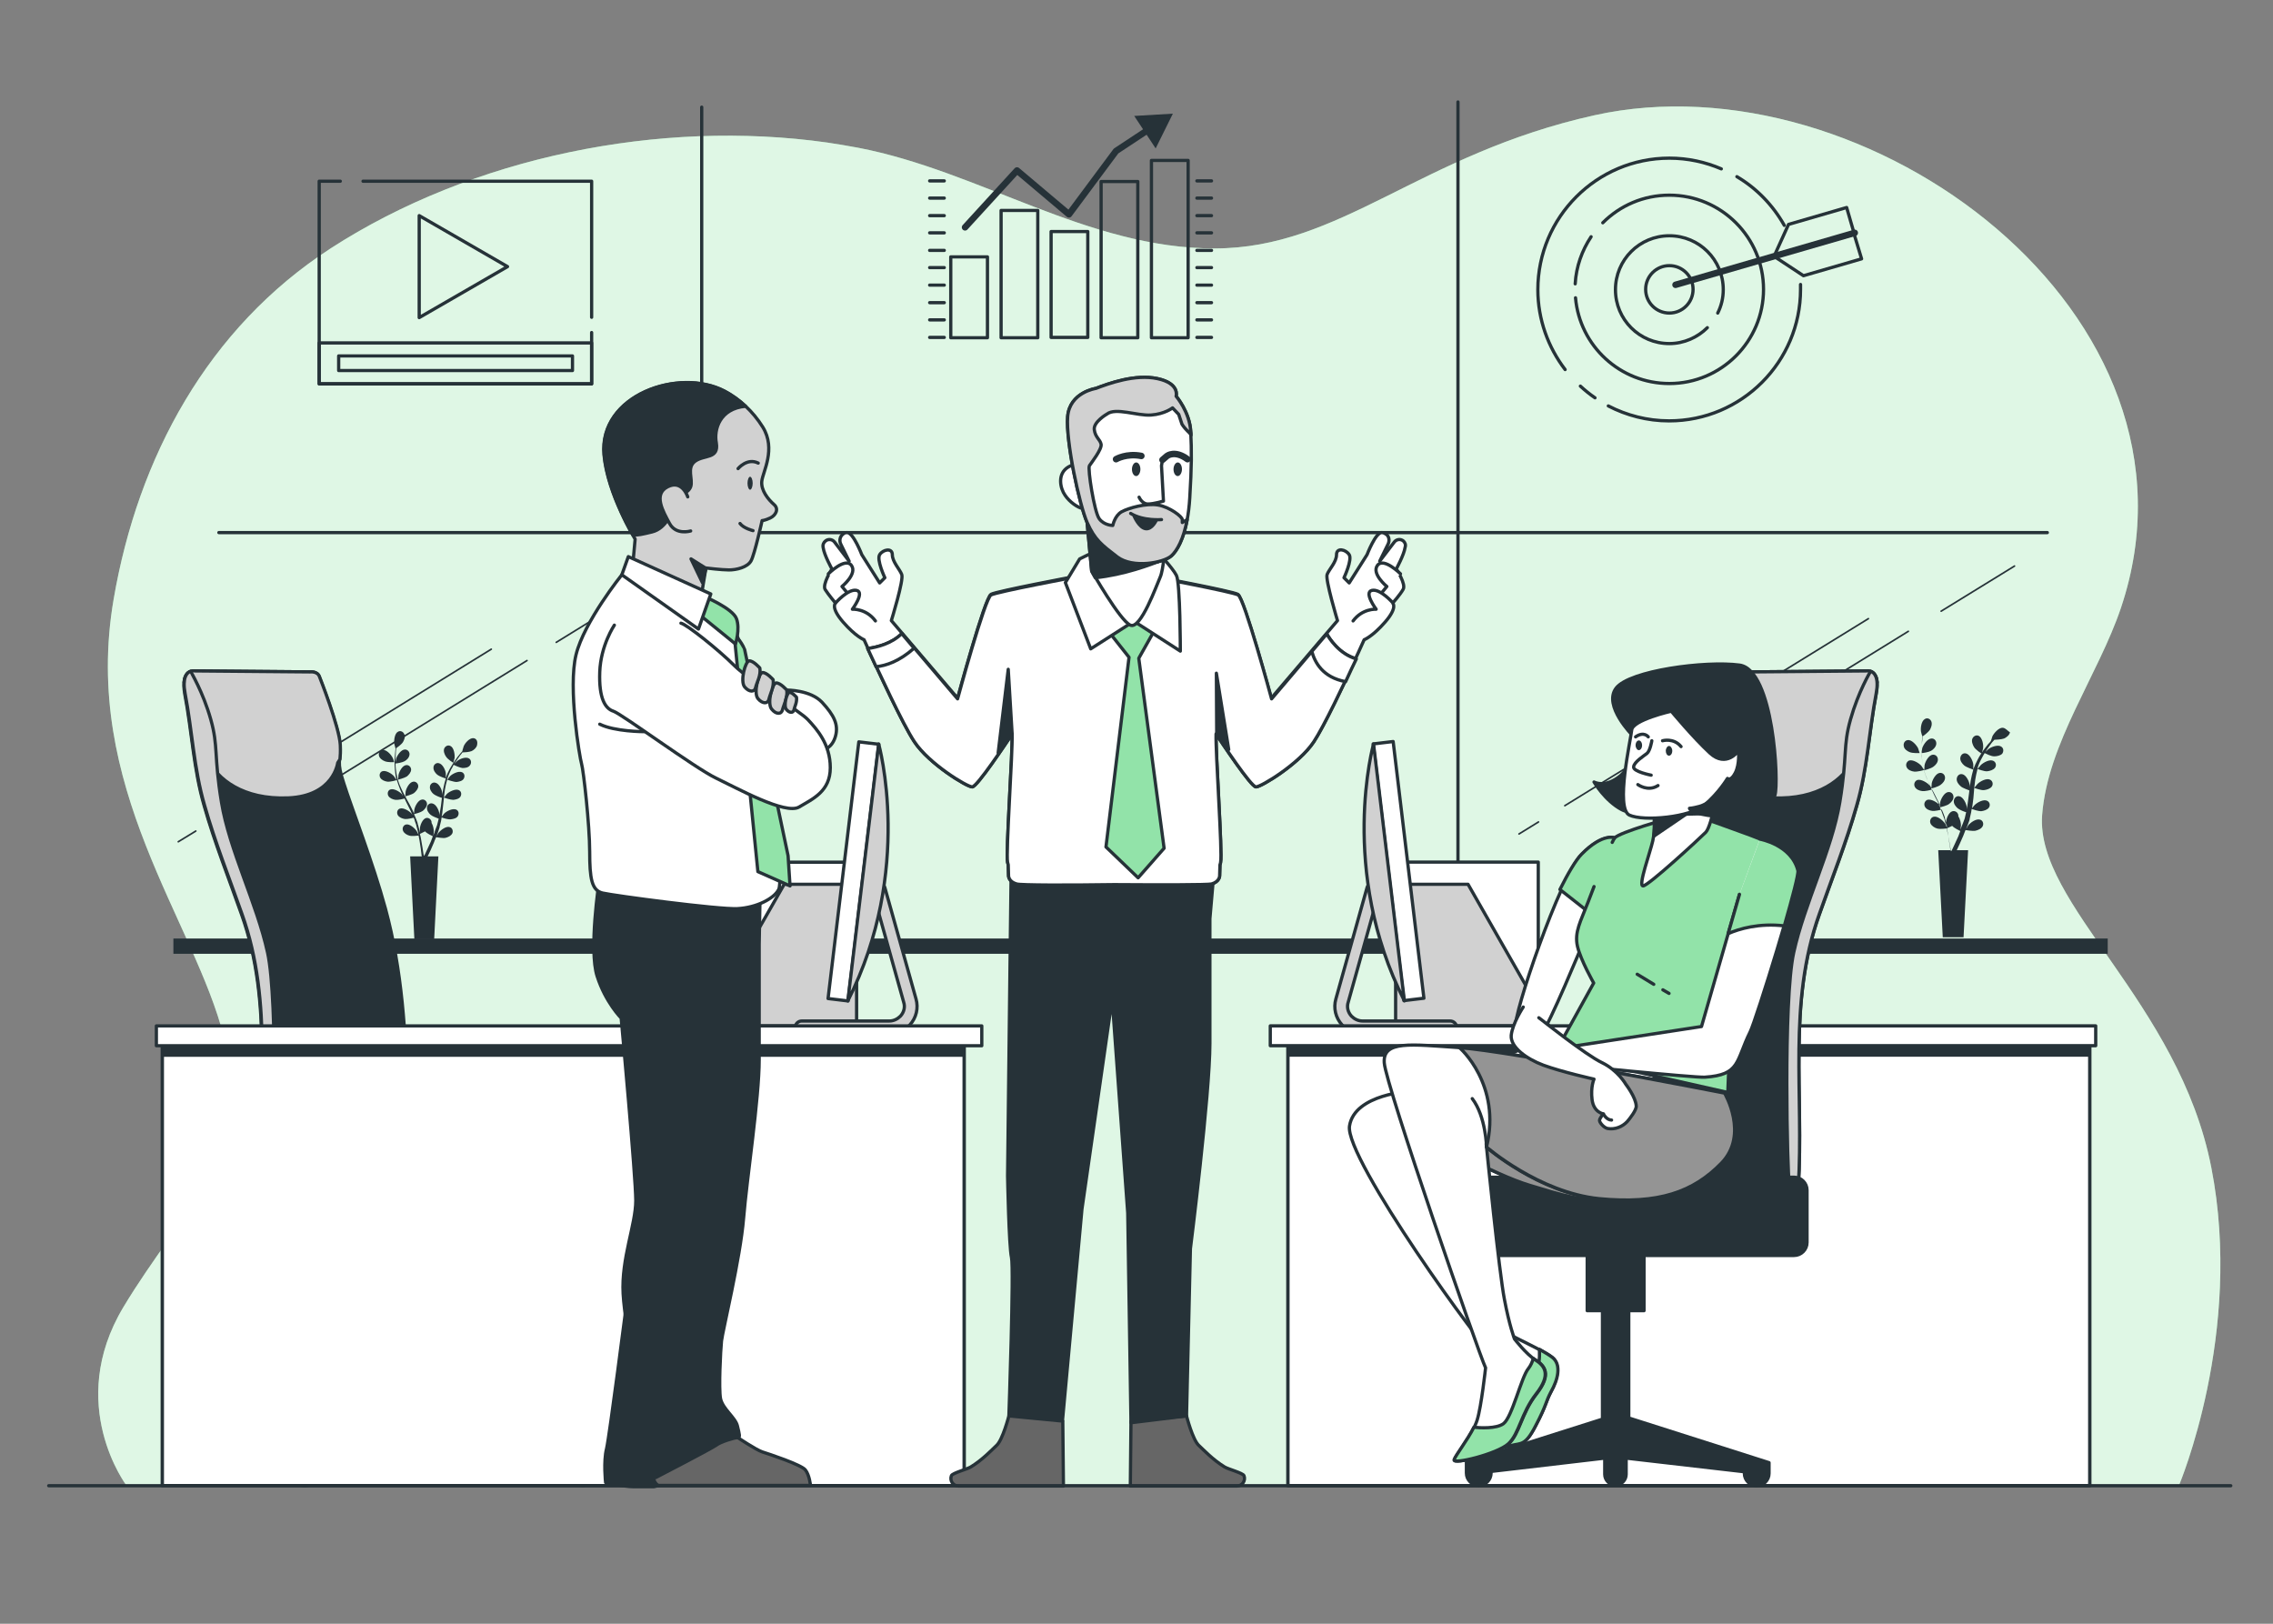 <?xml version="1.0" encoding="utf-8"?>
<!-- Generator: Adobe Illustrator 25.2.1, SVG Export Plug-In . SVG Version: 6.00 Build 0)  -->
<svg version="1.1" xmlns="http://www.w3.org/2000/svg" xmlns:xlink="http://www.w3.org/1999/xlink" x="0px" y="0px"
	 viewBox="0 0 700 500" style="enable-background:new 0 0 700 500;" xml:space="preserve">
<rect x="0" y="0" width="700" height="500" fill="#808080" stroke="none"/>
<style type="text/css">
	.st0{fill:#92E3A9;}
	.st1{opacity:0.7;fill:#FFFFFF;}
	.st2{fill:#263238;}
	.st3{fill:none;stroke:#263238;stroke-linecap:round;stroke-linejoin:round;stroke-miterlimit:10;}
	.st4{fill:none;stroke:#263238;stroke-width:0.5;stroke-linecap:round;stroke-linejoin:round;stroke-miterlimit:10;}
	.st5{fill:#FFFFFF;stroke:#263238;stroke-linecap:round;stroke-linejoin:round;stroke-miterlimit:10;}
	.st6{fill:#D1D1D1;stroke:#263238;stroke-linecap:round;stroke-linejoin:round;stroke-miterlimit:10;}
	.st7{clip-path:url(#XMLID_3_);fill:#FFFFFF;stroke:#263238;stroke-linecap:round;stroke-linejoin:round;stroke-miterlimit:10;}
	.st8{fill:#263238;stroke:#263238;stroke-linecap:round;stroke-linejoin:round;stroke-miterlimit:10;}
	.st9{clip-path:url(#XMLID_5_);fill:#FFFFFF;stroke:#263238;stroke-linecap:round;stroke-linejoin:round;stroke-miterlimit:10;}
	.st10{fill:#FFFFFF;stroke:#263238;stroke-miterlimit:10;}
	.st11{fill:#949494;stroke:#263238;stroke-linecap:round;stroke-linejoin:round;stroke-miterlimit:10;}
	.st12{fill:#92E3A9;stroke:#263238;stroke-linecap:round;stroke-linejoin:round;stroke-miterlimit:10;}
	.st13{fill:#666666;stroke:#263238;stroke-linecap:round;stroke-linejoin:round;stroke-miterlimit:10;}
	.st14{fill:none;stroke:#263238;stroke-width:2;stroke-linecap:round;stroke-linejoin:round;stroke-miterlimit:10;}
	.st15{fill:none;stroke:#263238;stroke-width:2;stroke-linecap:round;stroke-linejoin:round;}
</style>
<g id="Background_Simple">
	<g>
		<path class="st0" d="M254.8,43.9c-51.6-7.3-109.4,4.4-153,32.6C64,101,42.5,140.8,35,184.5c-10,58,25,99,34,135s-13,53-31,83
			s1,55,1,55h632c0,0,20-47,10-98c-10-51-54.1-81-52.1-108.5c1.7-22.2,17.3-43.1,24.3-63.9C683.5,96.7,574.8,16.9,491,35.5
			c-54,12-78,41-117,41c-39.2,0-72.2-23.8-109.7-31C261.2,44.9,258,44.4,254.8,43.9z"/>
		<path class="st1" d="M254.8,43.9c-51.6-7.3-109.4,4.4-153,32.6C64,101,42.5,140.8,35,184.5c-10,58,25,99,34,135s-13,53-31,83
			s1,55,1,55h632c0,0,20-47,10-98c-10-51-54.1-81-52.1-108.5c1.7-22.2,17.3-43.1,24.3-63.9C683.5,96.7,574.8,16.9,491,35.5
			c-54,12-78,41-117,41c-39.2,0-72.2-23.8-109.7-31C261.2,44.9,258,44.4,254.8,43.9z"/>
	</g>
</g>
<g id="Window">
	<g>
		<g>
			<rect x="53.4" y="289" class="st2" width="595.7" height="4.7"/>
			<g>
				<path class="st2" d="M588.1,231.6c0.9,0.4,3.1,0.3,3.1,0.3c0,0-0.5-1.4-0.5-1.5c-0.5-1-2-2.7-3.2-2.5c-0.9,0.1-1.4,1-1.2,1.9
					C586.4,230.6,587.3,231.3,588.1,231.6z"/>
				<path class="st2" d="M616.8,224.1c-1.2-0.1-2.7,1.6-3.2,2.6c0,0.1-0.5,1.5-0.5,1.5c0,0,0,0,0,0c-0.2,0.3-0.5,0.6-0.8,0.9
					c-0.5,0.6-1,1.3-1.6,2.1c-0.5,0.8-1.1,1.6-1.6,2.6c-0.5,1-1,2-1.4,3.1c0,0,0,0,0,0c0-0.4,0-1.4,0-1.5c-0.1-1.1-1.1-3.2-2.3-3.4
					c-0.9-0.2-1.6,0.5-1.7,1.4c-0.1,0.9,0.6,1.8,1.2,2.3c0.7,0.6,2.6,1.2,2.8,1.3c-0.3,1.1-0.6,2.2-0.8,3.4c-0.1,0.7-0.2,1.3-0.3,2
					c0-0.3,0-0.6,0-0.6c-0.1-1.1-1.1-3.2-2.3-3.4c-0.9-0.2-1.6,0.5-1.7,1.4c-0.1,0.9,0.6,1.8,1.2,2.3c0.6,0.6,2.3,1.1,2.7,1.3
					c0,0.3-0.1,0.5-0.1,0.8c-0.2,1.3-0.3,2.5-0.5,3.7c-0.1,0.4-0.1,0.9-0.2,1.3c0-0.3,0-0.5,0-0.6c-0.1-1.1-1.1-3.2-2.3-3.4
					c-0.9-0.2-1.6,0.5-1.7,1.4c-0.1,0.9,0.6,1.8,1.2,2.3c0.6,0.5,2.1,1.1,2.6,1.2c-0.1,0.4-0.2,0.9-0.3,1.3
					c-0.1,0.3-0.1,0.6-0.2,0.8c-0.1,0.3-0.2,0.6-0.3,0.8c-0.2,0.5-0.4,1.1-0.6,1.5c-0.1,0.3-0.3,0.7-0.4,1c0.1-0.4,0.2-1.3,0.2-1.3
					c0-0.7-0.2-1.9-0.8-2.8c0-0.1,0-0.2,0-0.3c-0.1-0.9-0.9-1.5-1.8-1.3c-1.2,0.3-2,2.4-2,3.6c0,0.1,0,0.8,0.1,1.2
					c-0.1-0.3-0.1-0.5-0.2-0.8c-0.1-0.5-0.3-1.1-0.4-1.6c-0.1-0.3-0.2-0.5-0.3-0.8c-0.1-0.3-0.2-0.6-0.3-0.8c-0.2-0.7-0.5-1.3-0.8-2
					c0.5-0.1,2.1-0.5,2.8-1c0.7-0.5,1.4-1.3,1.4-2.2c0-0.9-0.7-1.6-1.6-1.5c-1.2,0.1-2.3,2.1-2.5,3.2c0,0.1-0.1,0.9-0.1,1.3
					c-0.2-0.4-0.4-0.8-0.5-1.2c-0.6-1.1-1.2-2.2-1.7-3.4c-0.2-0.3-0.4-0.7-0.5-1c0.2,0,2.1-0.5,2.9-1.1c0.7-0.5,1.4-1.3,1.4-2.2
					c0-0.9-0.7-1.6-1.6-1.5c-1.2,0.1-2.3,2.1-2.5,3.2c0,0.1-0.1,1.2-0.1,1.5c-0.4-0.8-0.8-1.5-1.1-2.3c-0.5-1-0.9-2.1-1.2-3.2
					c0.1,0,2.1-0.5,2.9-1.1c0.7-0.5,1.4-1.3,1.4-2.2c0-0.9-0.7-1.6-1.6-1.5c-1.2,0.1-2.3,2.1-2.5,3.2c0,0.1-0.1,1.3-0.1,1.6
					c0-0.1,0-0.1-0.1-0.2c-0.3-1.1-0.5-2.3-0.6-3.3c-0.1-0.6-0.1-1.2-0.1-1.8c0.4,0,2.2-0.3,2.9-0.7c0.7-0.4,1.5-1.2,1.6-2.1
					c0.1-0.9-0.5-1.7-1.4-1.7c-1.3,0-2.5,1.8-2.9,2.9c0,0.1-0.1,0.7-0.2,1.1c0-0.3,0-0.5,0-0.8c0-0.9,0.1-1.8,0.1-2.6
					c0-0.4,0.1-0.8,0.1-1.2c0.4-0.2,1.8-1.3,2.3-2c0.4-0.7,0.8-1.7,0.5-2.6c-0.3-0.8-1.2-1.3-2-0.8c-1.1,0.6-1.4,2.8-1.2,3.9
					c0,0.1,0.4,1.6,0.5,1.5c0,0,0,0,0,0c0,0.4-0.1,0.7-0.1,1.1c-0.1,0.8-0.2,1.6-0.2,2.6c0,0.9,0,2,0.1,3.1c0.1,1.1,0.3,2.2,0.6,3.4
					c0,0,0,0,0,0c-0.2-0.3-0.8-1.2-0.8-1.2c-0.7-0.8-2.6-2-3.8-1.6c-0.8,0.4-1.1,1.3-0.7,2.1c0.4,0.8,1.4,1.2,2.3,1.3
					c0.9,0.1,2.9-0.4,3-0.5c0.3,1.1,0.7,2.2,1.2,3.3c0.3,0.6,0.6,1.2,0.9,1.9c-0.2-0.3-0.3-0.5-0.4-0.5c-0.7-0.8-2.6-2-3.8-1.6
					c-0.8,0.4-1.1,1.3-0.7,2.1c0.4,0.8,1.4,1.2,2.3,1.3c0.8,0.1,2.5-0.3,3-0.5c0.1,0.2,0.2,0.5,0.4,0.7c0.6,1.1,1.1,2.3,1.7,3.4
					c0.2,0.4,0.4,0.8,0.5,1.2c-0.2-0.2-0.3-0.4-0.3-0.5c-0.7-0.8-2.6-2-3.8-1.6c-0.8,0.4-1.1,1.3-0.7,2.1c0.4,0.8,1.4,1.2,2.3,1.3
					c0.8,0.1,2.4-0.3,2.9-0.4c0.2,0.4,0.3,0.8,0.5,1.2c0.1,0.3,0.2,0.5,0.3,0.8c0.1,0.3,0.2,0.6,0.2,0.8c0.1,0.5,0.3,1.1,0.4,1.6
					c0.1,0.4,0.2,0.7,0.2,1.1c-0.2-0.4-0.5-1.2-0.6-1.2c-0.6-0.9-2.3-2.4-3.5-2.1c-0.9,0.2-1.3,1.2-1,2c0.3,0.8,1.3,1.4,2,1.6
					c0.9,0.3,2.8,0,3.1,0c0.1,0.6,0.2,1.1,0.3,1.7c0.3,1.9,0.5,3.4,0.7,4.5c0,0.2,0,0.4,0.1,0.5h-3.8l1.4,26.8h6.4l1.4-26.8h-3.5
					c0-0.1,0.1-0.1,0.1-0.2c0.5-1,1.1-2.4,1.9-4.2c0.2-0.6,0.5-1.2,0.7-1.8c0.2,0,2.2,0.4,3.1,0.2c0.8-0.2,1.8-0.6,2.2-1.4
					c0.4-0.8,0-1.8-0.8-2c-1.2-0.4-3,0.9-3.7,1.8c0,0.1-0.4,0.7-0.6,1.1c0.1-0.3,0.2-0.5,0.3-0.8c0.2-0.5,0.4-1,0.6-1.6
					c0.1-0.3,0.2-0.5,0.2-0.8c0.1-0.3,0.1-0.6,0.2-0.9c0.2-0.7,0.3-1.4,0.4-2.1c0.5,0.2,2.1,0.7,2.9,0.7c0.8-0.1,1.9-0.4,2.4-1.1
					c0.5-0.7,0.3-1.7-0.5-2.1c-1.1-0.6-3.1,0.5-3.9,1.3c0,0-0.6,0.7-0.8,1c0.1-0.4,0.1-0.8,0.2-1.3c0.2-1.2,0.3-2.5,0.4-3.8
					c0-0.4,0.1-0.8,0.1-1.2c0.2,0.1,2.1,0.8,3,0.7c0.8-0.1,1.9-0.4,2.4-1.1c0.5-0.7,0.3-1.7-0.5-2.1c-1.1-0.6-3.1,0.5-3.9,1.3
					c-0.1,0.1-0.8,1-1,1.2c0.1-0.8,0.2-1.7,0.3-2.5c0.2-1.1,0.4-2.2,0.7-3.3c0.1,0,2.1,0.8,3,0.7c0.8-0.1,1.9-0.4,2.4-1.1
					c0.5-0.7,0.3-1.7-0.5-2.1c-1.1-0.6-3.1,0.5-3.9,1.3c-0.1,0.1-0.8,1-1,1.2c0-0.1,0-0.1,0-0.2c0.3-1.1,0.8-2.2,1.3-3.1
					c0.3-0.6,0.6-1.1,0.9-1.6c0.4,0.2,2,1,2.9,1c0.8,0,1.9-0.2,2.5-0.8c0.5-0.7,0.5-1.7-0.3-2.2c-1-0.7-3.1,0.1-4,0.8
					c0,0-0.5,0.5-0.8,0.8c0.1-0.2,0.3-0.5,0.4-0.7c0.5-0.8,1.1-1.5,1.5-2.1c0.3-0.3,0.5-0.6,0.8-0.9c0.4,0,2.2-0.1,3-0.4
					c0.8-0.4,1.6-1,1.8-1.9C618.3,225.1,617.7,224.2,616.8,224.1z M603.1,257.5c-0.8,1.7-1.4,3.1-1.9,4.1c-0.1,0.2-0.2,0.4-0.3,0.5
					h-0.1c0-0.2-0.1-0.4-0.1-0.6c-0.2-1.1-0.4-2.7-0.8-4.5c-0.1-0.6-0.3-1.2-0.4-1.9c0.1-0.1,1-0.4,1.7-0.8c0.6,0.7,2.3,1.5,2.5,1.6
					C603.5,256.5,603.3,257,603.1,257.5z"/>
				<path class="st2" d="M610.3,232.1c0,0,0.4-1.5,0.4-1.6c0.2-1.1-0.2-3.3-1.3-3.9c-0.8-0.4-1.7,0.1-2,0.9
					c-0.3,0.8,0.1,1.8,0.5,2.5C608.4,230.9,610.3,232.1,610.3,232.1z"/>
			</g>
			<g>
				<path class="st2" d="M118.5,234.4c0.9,0.4,2.9,0.3,2.9,0.3c0,0-0.4-1.4-0.5-1.4c-0.5-1-1.9-2.5-3.1-2.4c-0.8,0.1-1.3,1-1.1,1.8
					C116.9,233.5,117.7,234.1,118.5,234.4z"/>
				<path class="st2" d="M145.8,227.3c-1.2-0.1-2.6,1.5-3,2.5c0,0.1-0.5,1.5-0.4,1.5c0,0,0,0,0,0c-0.2,0.3-0.5,0.5-0.7,0.8
					c-0.5,0.6-1,1.2-1.5,2c-0.5,0.7-1.1,1.6-1.6,2.5c-0.5,0.9-1,1.9-1.3,3c0,0,0,0,0,0c0-0.3,0-1.3,0-1.4c-0.1-1.1-1-3-2.2-3.2
					c-0.8-0.2-1.6,0.5-1.6,1.3c-0.1,0.8,0.5,1.7,1.1,2.2c0.7,0.6,2.5,1.2,2.7,1.2c-0.3,1-0.6,2.1-0.8,3.2c-0.1,0.6-0.2,1.3-0.3,1.9
					c0-0.3,0-0.6,0-0.6c-0.1-1.1-1-3-2.2-3.2c-0.8-0.2-1.6,0.5-1.6,1.3c-0.1,0.8,0.5,1.7,1.1,2.2c0.6,0.5,2.2,1.1,2.6,1.2
					c0,0.2-0.1,0.5-0.1,0.7c-0.1,1.2-0.3,2.4-0.5,3.5c-0.1,0.4-0.1,0.8-0.2,1.2c0-0.3,0-0.5,0-0.5c-0.1-1.1-1-3-2.2-3.2
					c-0.8-0.2-1.6,0.5-1.6,1.3c-0.1,0.8,0.5,1.7,1.1,2.2c0.6,0.5,2,1,2.5,1.2c-0.1,0.4-0.2,0.8-0.3,1.2c-0.1,0.3-0.1,0.5-0.2,0.8
					c-0.1,0.3-0.2,0.5-0.3,0.8c-0.2,0.5-0.4,1-0.5,1.5c-0.1,0.3-0.3,0.6-0.4,1c0.1-0.4,0.2-1.2,0.2-1.3c0-0.7-0.2-1.9-0.7-2.7
					c0-0.1,0-0.2,0-0.3c-0.1-0.8-0.9-1.4-1.7-1.2c-1.1,0.3-1.9,2.3-1.9,3.4c0,0.1,0,0.7,0.1,1.2c-0.1-0.2-0.1-0.5-0.2-0.7
					c-0.1-0.5-0.3-1-0.4-1.6c-0.1-0.3-0.2-0.5-0.2-0.8c-0.1-0.3-0.2-0.5-0.3-0.8c-0.2-0.6-0.5-1.2-0.8-1.9c0.4-0.1,2-0.5,2.7-1
					c0.6-0.5,1.3-1.3,1.3-2.1c0-0.8-0.7-1.5-1.5-1.4c-1.2,0.1-2.2,2-2.4,3.1c0,0.1-0.1,0.8-0.1,1.2c-0.2-0.4-0.3-0.7-0.5-1.1
					c-0.5-1.1-1.1-2.1-1.7-3.2c-0.2-0.3-0.3-0.7-0.5-1c0.2,0,2-0.5,2.7-1c0.6-0.5,1.3-1.3,1.3-2.1c0-0.8-0.7-1.5-1.5-1.4
					c-1.2,0.1-2.2,2-2.4,3.1c0,0.1-0.1,1.2-0.1,1.5c-0.4-0.7-0.7-1.4-1.1-2.2c-0.5-1-0.9-2-1.2-3c0.1,0,2-0.5,2.8-1
					c0.6-0.5,1.3-1.3,1.3-2.1c0-0.8-0.7-1.5-1.5-1.4c-1.2,0.1-2.2,2-2.4,3.1c0,0.1-0.1,1.3-0.1,1.5c0-0.1,0-0.1-0.1-0.2
					c-0.3-1.1-0.5-2.1-0.6-3.2c-0.1-0.6-0.1-1.2-0.1-1.7c0.4,0,2.1-0.3,2.8-0.7c0.7-0.4,1.4-1.1,1.5-2c0.1-0.8-0.5-1.6-1.4-1.6
					c-1.2,0-2.4,1.8-2.7,2.8c0,0.1-0.1,0.6-0.2,1.1c0-0.2,0-0.5,0-0.7c0-0.9,0.1-1.7,0.1-2.5c0-0.4,0.1-0.8,0.1-1.1
					c0.3-0.2,1.7-1.2,2.1-1.9c0.4-0.7,0.8-1.7,0.4-2.4c-0.3-0.8-1.2-1.2-1.9-0.8c-1.1,0.5-1.3,2.7-1.2,3.7c0,0.1,0.4,1.5,0.4,1.5
					c0,0,0,0,0,0c0,0.3-0.1,0.7-0.1,1.1c-0.1,0.7-0.1,1.6-0.2,2.5c0,0.9,0,1.9,0.1,2.9c0.1,1,0.2,2.1,0.5,3.2c0,0,0,0,0,0
					c-0.2-0.3-0.7-1.1-0.8-1.2c-0.7-0.8-2.5-1.9-3.6-1.5c-0.8,0.3-1,1.3-0.6,2c0.4,0.7,1.4,1.1,2.2,1.2c0.9,0.1,2.7-0.4,2.9-0.5
					c0.3,1,0.7,2.1,1.1,3.1c0.3,0.6,0.5,1.2,0.8,1.8c-0.2-0.2-0.3-0.5-0.3-0.5c-0.7-0.8-2.5-1.9-3.6-1.5c-0.8,0.3-1,1.3-0.6,2
					c0.4,0.7,1.4,1.1,2.2,1.2c0.8,0.1,2.4-0.3,2.8-0.4c0.1,0.2,0.2,0.4,0.3,0.7c0.5,1.1,1.1,2.1,1.6,3.2c0.2,0.4,0.3,0.8,0.5,1.1
					c-0.2-0.2-0.3-0.4-0.3-0.4c-0.7-0.8-2.5-1.9-3.6-1.5c-0.8,0.3-1,1.3-0.6,2c0.4,0.7,1.4,1.1,2.2,1.2c0.8,0.1,2.2-0.3,2.7-0.4
					c0.2,0.4,0.3,0.8,0.4,1.2c0.1,0.3,0.2,0.5,0.3,0.8c0.1,0.3,0.1,0.5,0.2,0.8c0.1,0.5,0.3,1,0.4,1.5c0.1,0.3,0.1,0.7,0.2,1
					c-0.2-0.4-0.5-1.1-0.6-1.2c-0.6-0.9-2.2-2.3-3.3-2c-0.8,0.2-1.2,1.1-0.9,1.9c0.3,0.8,1.2,1.3,1.9,1.5c0.8,0.3,2.7,0,2.9,0
					c0.1,0.6,0.2,1.1,0.3,1.6c0.3,1.8,0.5,3.2,0.6,4.3c0,0.2,0,0.3,0.1,0.5h-3.6l1.3,25.5h6.1l1.3-25.5h-3.3c0-0.1,0-0.1,0.1-0.2
					c0.5-1,1.1-2.3,1.8-4c0.2-0.5,0.4-1.1,0.7-1.7c0.2,0,2.1,0.4,2.9,0.2c0.8-0.2,1.7-0.6,2.1-1.4c0.3-0.7,0-1.7-0.8-1.9
					c-1.1-0.4-2.8,0.9-3.5,1.8c0,0.1-0.4,0.6-0.6,1c0.1-0.2,0.2-0.5,0.3-0.7c0.2-0.5,0.3-1,0.5-1.5c0.1-0.3,0.2-0.5,0.2-0.8
					c0.1-0.3,0.1-0.5,0.2-0.8c0.2-0.6,0.3-1.3,0.4-2c0.4,0.2,2,0.7,2.8,0.6c0.8-0.1,1.8-0.3,2.2-1c0.4-0.7,0.3-1.6-0.5-2
					c-1.1-0.5-3,0.5-3.7,1.2c0,0-0.5,0.6-0.8,1c0.1-0.4,0.1-0.8,0.2-1.2c0.1-1.2,0.3-2.4,0.4-3.6c0-0.4,0.1-0.7,0.1-1.1
					c0.2,0.1,2,0.7,2.9,0.7c0.8-0.1,1.8-0.3,2.2-1c0.4-0.7,0.3-1.6-0.5-2c-1.1-0.5-3,0.5-3.7,1.2c-0.1,0.1-0.7,0.9-0.9,1.1
					c0.1-0.8,0.2-1.6,0.3-2.4c0.2-1.1,0.4-2.1,0.7-3.1c0.1,0,2,0.7,2.9,0.7c0.8-0.1,1.8-0.3,2.2-1c0.4-0.7,0.3-1.6-0.5-2
					c-1.1-0.5-3,0.5-3.7,1.2c-0.1,0.1-0.8,1-0.9,1.2c0-0.1,0-0.1,0-0.2c0.3-1.1,0.8-2.1,1.2-3c0.3-0.5,0.6-1,0.8-1.5
					c0.3,0.2,1.9,0.9,2.7,1c0.8,0,1.8-0.1,2.3-0.8c0.5-0.6,0.5-1.6-0.2-2.1c-1-0.7-3,0.1-3.8,0.8c0,0-0.5,0.5-0.8,0.8
					c0.1-0.2,0.3-0.4,0.4-0.6c0.5-0.7,1-1.4,1.4-2c0.3-0.3,0.5-0.6,0.7-0.9c0.4,0,2.1-0.1,2.8-0.4c0.7-0.3,1.5-1,1.7-1.8
					C147.2,228.2,146.7,227.4,145.8,227.3z M132.7,259.1c-0.7,1.6-1.4,3-1.8,3.9c-0.1,0.2-0.2,0.4-0.3,0.5h-0.1c0-0.2,0-0.4-0.1-0.6
					c-0.1-1-0.4-2.5-0.7-4.3c-0.1-0.6-0.2-1.2-0.4-1.8c0.1-0.1,0.9-0.4,1.6-0.8c0.6,0.7,2.2,1.4,2.4,1.5
					C133.1,258.1,132.9,258.6,132.7,259.1z"/>
				<path class="st2" d="M139.6,234.9c0,0,0.4-1.4,0.4-1.5c0.1-1.1-0.2-3.2-1.3-3.7c-0.8-0.4-1.6,0.1-1.9,0.8
					c-0.3,0.8,0.1,1.8,0.5,2.4C137.8,233.8,139.6,234.9,139.6,234.9z"/>
			</g>
			<line class="st3" x1="449" y1="291.8" x2="449" y2="31.4"/>
			<line class="st3" x1="216.1" y1="291.8" x2="216.1" y2="33"/>
			<line class="st3" x1="67.4" y1="164" x2="630.5" y2="164"/>
		</g>
		<g>
			<line class="st4" x1="60.3" y1="255.9" x2="54.9" y2="259.2"/>
			<line class="st4" x1="151.3" y1="199.9" x2="67.6" y2="251.5"/>
			<line class="st4" x1="162.3" y1="203.4" x2="95.3" y2="244.7"/>
			<line class="st4" x1="191.6" y1="185.3" x2="171.3" y2="197.8"/>
		</g>
		<g>
			<line class="st4" x1="473.8" y1="253.1" x2="467.8" y2="256.8"/>
			<line class="st4" x1="575.4" y1="190.5" x2="481.9" y2="248.1"/>
			<line class="st4" x1="587.7" y1="194.4" x2="512.8" y2="240.6"/>
			<line class="st4" x1="620.4" y1="174.3" x2="597.8" y2="188.2"/>
		</g>
	</g>
</g>
<g id="Table_2">
	<g>
		<g>
			<g>
				
					<rect x="431.9" y="265.5" transform="matrix(-1 -1.224647e-16 1.224647e-16 -1 905.629 579.27)" class="st5" width="41.8" height="48.3"/>
				<polygon class="st6" points="477,315.9 429.8,315.9 429.8,272.3 452.1,272.3 				"/>
			</g>
			<g>
				<g>
					<path class="st6" d="M419.6,318.4h27c1.1,0,2-0.9,2-2c0-1.1-0.9-2-2-2h-27c-1.3,0-2.5-0.6-3.4-1.5c-1.1-1.2-1.5-2.8-1-4.3
						l9.6-34.3c0.3-1-0.3-2.1-1.4-2.4c-1-0.3-2.1,0.3-2.4,1.4l-9.6,34.3c-0.8,2.8-0.1,5.8,1.9,8
						C414.9,317.4,417.2,318.4,419.6,318.4z"/>
				</g>
				<g>
					
						<rect x="427.7" y="228.5" transform="matrix(-0.993 0.119 -0.119 -0.993 890.409 483.386)" class="st5" width="6.2" height="79.6"/>
					<path class="st6" d="M423,229.1c0,0-10.9,38.8,9.5,79.1L423,229.1z"/>
				</g>
			</g>
			<g>
				<g>
					<defs>
						<rect id="XMLID_4_" x="396.6" y="318.2" width="247" height="139.3"/>
					</defs>
					<use xlink:href="#XMLID_4_"  style="overflow:visible;fill:#263238;"/>
					<clipPath id="XMLID_3_">
						<use xlink:href="#XMLID_4_"  style="overflow:visible;"/>
					</clipPath>
					<rect x="396.6" y="318.2" class="st7" width="247" height="139.3"/>
					
						<use xlink:href="#XMLID_4_"  style="overflow:visible;fill:none;stroke:#263238;stroke-linecap:round;stroke-linejoin:round;stroke-miterlimit:10;"/>
				</g>
				<rect x="396.7" y="321.5" class="st2" width="246.7" height="3.9"/>
				<rect x="391.2" y="315.9" class="st5" width="254.2" height="6.1"/>
			</g>
		</g>
	</g>
</g>
<g id="Table_1">
	<g>
		<g>
			<g>
				<path class="st8" d="M60.1,206.6l35.3,0.3c0,0,2.3-0.3,2.9,1.5c0,0,6.1,15.4,6.4,21c0.3,5.5-1.2,4.7,1.2,11.9
					c2.3,7.3,9,24.5,12.8,38.5c5.1,18.8,6.4,38.8,6.7,58.2c0.1,3.1,1.9,29.9-2.9,29.9c-4,0-41.1,4.9-41.6-2.2
					c-1.8-28.5,3.4-56.4-6.5-84.1c-3.8-10.8-8.3-22.1-11.5-33.4c-3.3-11.3-3.8-23-6-34.5C55.5,205.7,60.1,206.6,60.1,206.6z"/>
				<path class="st6" d="M56.7,210.1c0.3-4.1,3.5-3.5,3.5-3.5l35.3,0.3c0,0,2.3-0.3,2.9,1.5c0,0,6.1,15.4,6.4,21
					c0.1,2.1,0,3.3-0.1,4.4l-0.7,1.1c0,0-1.2,10.2-15.2,10.8c-14,0.6-21.9-5.8-24.8-11.9c-2.9-6.1-4.1-16-6.4-21.9
					C57.3,211.3,57,210.7,56.7,210.1z"/>
			</g>
			<path class="st6" d="M64.9,221.5c2.4,8.5,0.9,10.9,3.3,25.5c2.4,14.7,10.9,31.2,14.2,46.3c3.3,15.1,1.9,68.6,1.4,70.9
				c-0.2,0.9-0.2,2.4-0.2,3.8c-1.6-0.6-2.5-1.4-2.6-2.5c-1.8-28.5,3.4-56.4-6.5-84.1c-3.8-10.8-8.3-22.1-11.5-33.4
				c-3.3-11.3-3.8-23-6-34.5c-0.9-4.8,0.5-6.4,1.7-6.8l0,0C58.7,206.8,62.5,213,64.9,221.5z"/>
		</g>
		<path class="st8" d="M133,436.7l0.2-0.2v-32.9h-4.7v-20.8H146v20.8h-4.7V437l41.9,13.3v3.3c0,2.1-1.7,3.8-3.8,3.8
			c-2.1,0-3.8-1.7-3.8-3.8v-0.5l-35-4.1v5c0,1.8-1.5,3.3-3.3,3.3c-1.8,0-3.3-1.5-3.3-3.3V449l-36.4,4.2v0.5c0,2.1-1.7,3.8-3.8,3.8
			c-2.1,0-3.8-1.7-3.8-3.8v-3.3L133,436.7z"/>
		<path class="st8" d="M82.3,386.6h105.5c2.2,0,4-1.8,4-4v-16.1c0-2.2-1.8-4-4-4H82.3c-2.2,0-4,1.8-4,4v16.1
			C78.3,384.8,80.1,386.6,82.3,386.6z"/>
	</g>
	<g>
		<g>
			<g>
				<rect x="219.8" y="265.5" class="st5" width="41.8" height="48.3"/>
				<polygon class="st6" points="216.6,315.9 263.8,315.9 263.8,272.3 241.5,272.3 				"/>
			</g>
			<g>
				<g>
					<path class="st6" d="M273.9,318.4h-27c-1.1,0-2-0.9-2-2c0-1.1,0.9-2,2-2h27c1.3,0,2.5-0.6,3.4-1.5c1.1-1.2,1.5-2.8,1-4.3
						l-9.6-34.3c-0.3-1,0.3-2.1,1.4-2.4c1-0.3,2.1,0.3,2.4,1.4l9.6,34.3c0.8,2.8,0.1,5.8-1.9,8C278.6,317.4,276.3,318.4,273.9,318.4
						z"/>
				</g>
				<g>
					
						<rect x="259.7" y="228.5" transform="matrix(0.993 0.119 -0.119 0.993 33.794 -29.365)" class="st5" width="6.2" height="79.6"/>
					<path class="st6" d="M270.6,229.1c0,0,10.9,38.8-9.5,79.1L270.6,229.1z"/>
				</g>
			</g>
			<g>
				<g>
					<defs>
						
							<rect id="XMLID_1_" x="49.9" y="318.2" transform="matrix(-1 -1.224647e-16 1.224647e-16 -1 346.857 775.666)" width="247" height="139.3"/>
					</defs>
					<use xlink:href="#XMLID_1_"  style="overflow:visible;fill:#263238;"/>
					<clipPath id="XMLID_5_">
						<use xlink:href="#XMLID_1_"  style="overflow:visible;"/>
					</clipPath>
					
						<rect x="49.9" y="318.2" transform="matrix(-1 -1.224647e-16 1.224647e-16 -1 346.857 775.666)" class="st9" width="247" height="139.3"/>
					
						<use xlink:href="#XMLID_1_"  style="overflow:visible;fill:none;stroke:#263238;stroke-linecap:round;stroke-linejoin:round;stroke-miterlimit:10;"/>
				</g>
				
					<rect x="50.1" y="321.5" transform="matrix(-1 -1.224647e-16 1.224647e-16 -1 346.932 646.927)" class="st2" width="246.7" height="3.9"/>
				
					<rect x="48.1" y="315.9" transform="matrix(-1 -1.224647e-16 1.224647e-16 -1 350.455 637.909)" class="st5" width="254.2" height="6.1"/>
			</g>
		</g>
	</g>
</g>
<g id="Character_3">
	<g>
		<g>
			<g>
				<path class="st8" d="M574.6,206.6l-35.3,0.3c0,0-2.3-0.3-2.9,1.5c0,0-6.1,15.4-6.4,21c-0.3,5.5,1.2,4.7-1.2,11.9
					c-2.3,7.3-9,24.5-12.8,38.5c-5.1,18.8-6.4,38.8-6.7,58.2c-0.1,3.1-1.9,29.9,2.9,29.9c4,0,41.1,4.9,41.6-2.2
					c1.8-28.5-3.4-56.4,6.5-84.1c3.8-10.8,8.3-22.1,11.5-33.4c3.3-11.3,3.8-23,6-34.5C579.3,205.7,574.6,206.6,574.6,206.6z"/>
				<path class="st6" d="M578.1,210.1c-0.3-4.1-3.5-3.5-3.5-3.5l-35.3,0.3c0,0-2.3-0.3-2.9,1.5c0,0-6.1,15.4-6.4,21
					c-0.1,2.1,0,3.3,0.1,4.4l0.7,1.1c0,0,1.2,10.2,15.2,10.8c14,0.6,21.9-5.8,24.8-11.9c2.9-6.1,4.1-16,6.4-21.9
					C577.5,211.3,577.8,210.7,578.1,210.1z"/>
			</g>
			<path class="st6" d="M569.9,221.5c-2.4,8.5-0.9,10.9-3.3,25.5c-2.4,14.7-10.9,31.2-14.2,46.3c-3.3,15.1-1.9,68.6-1.4,70.9
				c0.2,0.9,0.2,2.4,0.2,3.8c1.6-0.6,2.5-1.4,2.6-2.5c1.8-28.5-3.4-56.4,6.5-84.1c3.8-10.8,8.3-22.1,11.5-33.4
				c3.3-11.3,3.8-23,6-34.5c0.9-4.8-0.5-6.4-1.7-6.8l0,0C576,206.8,572.3,213,569.9,221.5z"/>
		</g>
		<path class="st8" d="M501.8,436.7l-0.2-0.2v-32.9h4.7v-20.8h-17.5v20.8h4.7V437l-41.9,13.3v3.3c0,2.1,1.7,3.8,3.8,3.8
			c2.1,0,3.8-1.7,3.8-3.8v-0.5l35-4.1v5c0,1.8,1.5,3.3,3.3,3.3c1.8,0,3.3-1.5,3.3-3.3V449l36.4,4.2v0.5c0,2.1,1.7,3.8,3.8,3.8
			c2.1,0,3.8-1.7,3.8-3.8v-3.3L501.8,436.7z"/>
		<path class="st8" d="M552.5,386.6H447c-2.2,0-4-1.8-4-4v-16.1c0-2.2,1.8-4,4-4h105.5c2.2,0,4,1.8,4,4v16.1
			C556.5,384.8,554.7,386.6,552.5,386.6z"/>
	</g>
	<g>
		<g>
			<path class="st10" d="M434.6,336c0,0-17.4,0.8-19,10.7c-1.6,9.9,41.6,69.7,45,71.5c3.4,1.8,4.7,12,4.7,16.1
				c0,4.2-0.8,5.7-3.4,9.1c-2.6,3.4,0.8,2.3,3.6,1.6c2.9-0.8,4.2,0.3,7.5-6.2c3.4-6.5,2.9-7,4.7-10.4c1.8-3.4,3.1-8.1,0.3-10.4
				c-2.9-2.3-12-6.2-13.3-7.3c-1.3-1-19-57.2-19-57.2s15.6,8.6,25.2,11.4c9.6,2.9,16.4,5.2,25.8,4.4c9.4-0.8,1-19.5-12.7-25.8
				C470.3,337.3,434.6,336,434.6,336z"/>
			<path class="st11" d="M484.1,343.6c-8.2-3.7-24-5.7-35.5-6.6l3.7,19.9c5.4,2.7,13.1,6.4,18.8,8.1c9.6,2.9,16.4,5.2,25.8,4.4
				C506.2,368.6,497.9,349.8,484.1,343.6z"/>
			<path class="st12" d="M478.1,418c-0.9-0.7-2.4-1.6-4-2.5c0,0.7,0,1.5,0,2.2c0,4-4.7,16-4.7,16l-4.1,1.9c-0.2,3.3-1,4.9-3.4,7.9
				c-2.6,3.4,0.8,2.3,3.6,1.6c2.9-0.8,4.2,0.3,7.5-6.2c3.4-6.5,2.9-7,4.7-10.4C479.7,425,481,420.3,478.1,418z"/>
		</g>
		<path class="st5" d="M497.4,258.1c0,0-3.7-1.7-10.3,5c-6.7,6.7-21.3,50-20.3,53s6,3.7,8,2c2-1.7,12.7-27.7,12.7-27.7l12.7-26.7"/>
		<path class="st12" d="M500.1,263.7l-2.7-5.7c0,0-3.7-1.7-10.3,5c-1.8,1.8-4.2,5.9-6.7,10.9l10.8,8.5L500.1,263.7z"/>
		<g>
			<path class="st12" d="M490.9,273c-0.7,1.8-1.3,3.4-1.8,4.7c-2.3,6-4.3,9.3-3.3,13.7c1,4.3,5,11.3,5,11.3l-12,21.7l53.3,12l1.3-32
				c0,0,16-33.3,16.3-38.7c0.3-5.3-8.7-7.7-16.7-10.7c-8-3-12-4-12-4l-7,1c0,0-15.3,4.3-16.7,6c-0.2,0.3-0.5,0.7-0.8,1.4"/>
			<g>
				<line class="st3" x1="512.1" y1="304.8" x2="514" y2="305.9"/>
				<line class="st3" x1="504.2" y1="300" x2="509.3" y2="303.1"/>
			</g>
		</g>
		<g>
			<path class="st5" d="M481,328.4c0,0-6.2-6-9.1-6c-2.9,0-8.9,3.1-8.9,3.1s9.7,1.3,12,1.5s5.3,2.9,7.5,1.3L481,328.4z"/>
			<path class="st5" d="M535.7,275.4l-11.7,40.7l-43.1,6.6l0.4,5.1c0,0,40.6,4.1,43.7,3.9c11-0.7,9.5-4.9,14-14
				c1.8-3.6,15.3-47.1,14.7-49.7c-2-8-11.7-9.7-11.7-9.7"/>
			<path class="st12" d="M535.7,275.4l-3.5,12.1c3.4-1.5,9.5-3.3,17.3-2.4c2.5-8.7,4.4-15.9,4.2-17c-2-8-11.7-9.7-11.7-9.7"/>
		</g>
		<path class="st5" d="M509.4,251.1c0,0,0.4,4.2-0.4,7.8c-0.8,3.6-4.6,13.9-3,13.9c1.6,0,17.3-14.5,19.3-16.5c2-2,4.4-16.5,4.4-16.5
			S514.6,250.3,509.4,251.1z"/>
		<path class="st8" d="M509.3,257.5l12.2-8.3l-7.7,0.2c-1.7,0.8-3.3,1.4-4.3,1.6C509.4,251.1,509.7,254.3,509.3,257.5z"/>
		<g>
			<path class="st10" d="M531.2,336.6c0,0-66.6-13-81.7-14c-15.1-1-23.7-2.3-23.2,4.7c0.5,7,29.1,89.5,31.2,93.9
				c0,0-1.3,12-2.6,16.1c-1.3,4.2-6.5,10.7-7,12.2c-0.5,1.6,13.3-1.8,16.7-4.9c3.4-3.1,3.9-9.4,8.6-15.4c4.7-6,2.6-8.6-0.3-10.4
				c-2.9-1.8-6.5-6.5-6.5-6.5s-1.6-4.2-3.1-12.2c-1.6-8.1-5.5-46.8-5.5-46.8s16.1,14,34.6,15.9c18.5,1.8,29.1-2.1,37.7-10.9
				C538.7,349.3,531.2,336.6,531.2,336.6z"/>
			<path class="st3" d="M457.8,353.2c0,0-0.2-9.4-4.4-14.9"/>
			<path class="st12" d="M472.9,418.8c-0.2-0.1-0.5-0.3-0.7-0.5c-0.3,1.1-0.8,2.2-1.5,3.1c-2.2,2.6-5,15-7.7,17
				c-2.2,1.6-7.3,1.3-9.1,1.1c-2,4-5.7,8.7-6.1,10c-0.5,1.6,13.3-1.8,16.7-4.9c3.4-3.1,3.9-9.4,8.6-15.4
				C477.8,423.2,475.7,420.6,472.9,418.8z"/>
			<path class="st11" d="M457.8,353.2c0,0,16.1,14,34.6,15.9c18.5,1.8,29.1-2.1,37.7-10.9c8.6-8.8,1-21.6,1-21.6s-66.6-13-81.7-14
				C449.5,322.5,462.5,334,457.8,353.2z"/>
		</g>
		<g>
			<path class="st5" d="M469.1,310.1c0,0-3.3,5-3.7,8.7c-0.3,3.7,4.8,7.3,9.9,9.2c5.7,2.1,15.6,4.3,15.6,4.3s-1.1,2.4-0.6,6.3
				c0.5,4,3.5,4.4,3.5,4.4s-1.3,1.4-1.2,2.1c0.1,0.7,1.4,2.2,2.5,2.4c2.2,0.4,4.5-0.5,6-2.1c0.8-0.9,2.9-3.6,2.8-4.8
				c-0.1-2.7-3.2-6.7-3.2-6.7s-2.4-4.3-7.4-6.7c-5-2.4-18.6-13.2-18.6-13.2l-0.8-0.6"/>
			<path class="st3" d="M493.8,343.1c0,0,1,1.8,2.5,1.8"/>
		</g>
		<g>
			<path class="st8" d="M502.8,226.5c0,0-9.2-9.2-5.1-14.6c4.1-5.4,27.5-8.5,38-7.1c10.5,1.4,12.2,36.3,10.9,40.1
				c-1.4,3.7-13.6,6.5-17,5.8c-3.4-0.7-25.1,1.4-30.2-1.4c-5.1-2.7-8.5-8.5-8.5-8.5s3.4,2,8.2-2
				C503.8,234.6,502.8,226.5,502.8,226.5z"/>
			<path class="st5" d="M514.7,219c0,0-11.9,2.7-12.2,5.8c-0.3,3.1-5.1,24.1-0.7,26.2c4.4,2,18.7,0.7,23.1-3.1
				c4.4-3.7,7.1-8.2,7.1-8.2s1,1,2.4-1.7c1.4-2.7,1-6.8,1-6.8s-3.7,5.4-8.8,0.7C521.5,227.2,514.7,219,514.7,219z"/>
			<g>
				<path class="st2" d="M505.7,229.5c0,0.9-0.5,1.5-1,1.5s-1-0.7-1-1.5c0-0.9,0.5-1.5,1-1.5S505.7,228.6,505.7,229.5z"/>
				<path class="st2" d="M515,231.2c0,0.9-0.5,1.5-1,1.5c-0.6,0-1-0.7-1-1.5s0.5-1.5,1-1.5C514.5,229.7,515,230.4,515,231.2z"/>
				<path class="st3" d="M508.7,228.1c0,0-0.5,3.1-1.5,3.9c-1,0.8-3.9,2.6-4.1,4.1c-0.3,1.5,5.4,2.6,5.4,2.6"/>
				<path class="st3" d="M504.4,241.6c0,0,3.1,2.3,6.2,0.3"/>
				<path class="st3" d="M512,228.1c0,0,3.4-1,5.7,1.8"/>
				<path class="st3" d="M507.6,226.9c0,0-1.3-1.8-3.9,0"/>
			</g>
			<path class="st8" d="M530.9,244.4c0,0-5.3,3.3-7.5,3.9c-2.2,0.6-3.1,0.6-3.1,0.6s0,1.7,8.3,2.5c8.3,0.8,14.4-1.1,16.4-5.3"/>
		</g>
	</g>
</g>
<g id="Character_2">
	<g>
		<path class="st13" d="M365.4,436c0,0,1.9,7.4,3.8,9.1c1.4,1.3,4.3,4.4,7.9,6.6c1.1,0.7,5.7,1.9,6,2.7c0.6,1.5-0.5,3.2-2.2,3.2
			h-32.8l0.2-20L365.4,436z"/>
		<path class="st8" d="M311.4,268.2l-0.3,24.5l-0.8,69.4c0,0,0.4,21.6,1.2,25.1c0.8,3.5-0.8,48.7-0.8,48.7l16.5,1.6l6-65.2l9.3-64.7
			l4.8,65.9l1,64.6l17.1-2.1l1.2-51.5c0,0,6-47.5,6-63.2c0-15.7,0-38.4,0-38.4l1.2-13.8L311.4,268.2z"/>
		<path class="st13" d="M310.7,436c0,0-1.9,7.4-3.8,9.1c-1.4,1.3-4.3,4.4-7.9,6.6c-1.1,0.7-5.7,1.9-6,2.7c-0.6,1.5,0.5,3.2,2.2,3.2
			h32.3l-0.2-20L310.7,436z"/>
		<path class="st5" d="M432.2,166.6c-0.8-0.7-2.1-0.6-2.8,0.3l-4.5,5.9l2.6-5.3c0.5-1.1,0.3-2.5-0.8-3.1c-0.3-0.2-0.7-0.4-1.2-0.4
			c-1.9,0-4.5,6.8-4.5,6.8l-5.5,8.7l-1.6-1.6c0,0,2.6-5.5,1.6-7.1c-1-1.6-3.9-2.3-3.9,0s-2.3,4.5-2.9,6.1
			c-0.6,1.6,3.2,14.2,3.2,14.2l-20.4,23.9c0,0-8.4-31-10.3-32c-1.9-1-25.9-5.5-25.9-5.5H346h-14.9c0,0-23.9,4.5-25.9,5.5
			c-1.9,1-10.3,32-10.3,32l-20.4-23.9c0,0,3.9-12.6,3.2-14.2c-0.6-1.6-2.9-3.9-2.9-6.1s-2.9-1.6-3.9,0c-1,1.6,1.6,7.1,1.6,7.1
			l-1.6,1.6l-5.5-8.7c0,0-2.6-6.8-4.5-6.8c-0.5,0-0.9,0.1-1.2,0.4c-1,0.7-1.3,2-0.8,3.1l2.6,5.3l-4.5-5.9c-0.7-0.9-2-1-2.8-0.3
			c-0.5,0.4-0.9,1.1-0.7,2c0.3,2.3,2.7,6.6,2.7,6.6s-3,4.7-2.1,6.3c1,1.6,3.2,4.2,3.2,4.2s-1.6,1.3,2.3,5.8c3.9,4.5,6.5,5.5,6.5,5.5
			s11,24.6,15.5,31.4c4.5,6.8,16.2,13.9,17.8,13.9c1.5,0,10.5-13.6,12.3-16.3c0.2,5.6-2,36.7-1.4,39.5c0.1,0.3,0.1,0.5,0.2,0.8
			l0.1,3.4c0,0,0,1.8,2.5,2.5c1.3,0.4,16,0.4,30,0.2c14,0.1,28.7,0.1,30-0.2c2.5-0.7,2.5-2.5,2.5-2.5l0.1-3.4
			c0.1-0.3,0.2-0.6,0.2-0.8c0.6-2.8-1.6-34-1.4-39.5c1.8,2.7,10.8,16.3,12.3,16.3c1.6,0,13.3-7.1,17.8-13.9
			c4.5-6.8,15.5-31.4,15.5-31.4s2.6-1,6.5-5.5c3.9-4.5,2.3-5.8,2.3-5.8s2.3-2.6,3.2-4.2c1-1.6-2.1-6.3-2.1-6.3s2.4-4.4,2.7-6.6
			C433,167.7,432.7,167.1,432.2,166.6z"/>
		<path class="st5" d="M408.6,195.2l-17,20c0,0-8.4-31-10.3-32c-1.9-1-25.9-5.5-25.9-5.5H346h-14.9c0,0-23.9,4.5-25.9,5.5
			c-1.9,1-10.3,32-10.3,32l-17.1-20.1c-3.1,3.1-7.6,4.2-10.5,4.6c3,6.5,10.7,23.3,14.3,28.7c4.5,6.8,16.2,13.9,17.8,13.9
			c1.5,0,10.5-13.6,12.3-16.3c0.2,5.6-2,36.7-1.4,39.5c0.1,0.3,0.1,0.5,0.2,0.8l0.1,3.4c0,0,0,1.8,2.5,2.5c1.3,0.4,16,0.4,30,0.2
			c14,0.1,28.7,0.1,30-0.2c2.5-0.7,2.5-2.5,2.5-2.5l0.1-3.4c0.1-0.3,0.2-0.6,0.2-0.8c0.6-2.8-1.6-34-1.4-39.5
			c1.8,2.7,10.8,16.3,12.3,16.3c1.6,0,13.3-7.1,17.8-13.9c3.1-4.7,9.4-17.9,12.9-25.6C412.4,201.4,409.3,196.5,408.6,195.2z"/>
		<polygon class="st8" points="311.7,226 310.5,206.1 307.4,231.8 		"/>
		<polygon class="st8" points="374.7,226 374.6,207.3 378.4,230.8 		"/>
		<path class="st5" d="M408.6,195.2l-4.6,5.4c0.9,3.3,3.3,8,10.4,9.3c1.2-2.6,2.3-5,3.3-7C412.4,201.4,409.3,196.5,408.6,195.2z"/>
		<path class="st5" d="M255.1,176.7c0,0,5.2-5.2,7.1-2.6c1.9,2.6-2.9,6.5-2.9,6.5l1.9,2.3"/>
		<path class="st5" d="M257.3,185.7c0,0,3.9-4.5,6.5-3.9c2.6,0.6-1.3,5.8-1.3,5.8s4.2-0.3,7.1,3.6"/>
		<path class="st5" d="M431.3,176.7c0,0-5.2-5.2-7.1-2.6c-1.9,2.6,2.9,6.5,2.9,6.5l-1.9,2.3"/>
		<path class="st5" d="M429,185.7c0,0-3.9-4.5-6.5-3.9c-2.6,0.6,1.3,5.8,1.3,5.8s-4.2-0.3-7.1,3.6"/>
		<path class="st5" d="M269.8,205.3c3.1-0.3,7.2-1.7,11.7-5.7l-3.8-4.5c-3.1,3.1-7.6,4.2-10.5,4.6
			C267.9,201.2,268.8,203.1,269.8,205.3z"/>
		<polygon class="st12" points="340.5,193.3 347.7,202.4 340.6,260.8 350.5,270.3 358.5,261.2 350.7,202.7 357.9,189.9 346.2,182.3 
					"/>
		<path class="st5" d="M336.4,170.2l-3.9,1.9l-4.4,7.3l7.8,20.4l13.3-8.5l14.3,9.2c0,0,0-20.9-1.2-23.3c-1.2-2.4-6.1-7.5-6.1-7.5
			L336.4,170.2z"/>
		<path class="st5" d="M334.8,160.9l1.4,14.9c0,0,8.7,15.3,11.9,16.7c3.2,1.5,8.2-12.6,9.2-14.8c1-2.2,1.5-9.5,1.5-9.5
			s-8.7-0.2-13.1-3.2s-10.4-6.1-10.4-6.1L334.8,160.9z"/>
		<path class="st8" d="M335.2,159.1l-0.4,1.9l1.4,14.9c0,0,0.4,0.8,1.1,2c8.8-0.9,17.1-4,21-5.6c0.2-2.1,0.4-3.9,0.4-3.9
			s-8.7-0.2-13.1-3.2S335.2,159.1,335.2,159.1z"/>
		<g>
			<path class="st5" d="M333.9,145.6c0,0-1.4-3.9-4.9-1.8c-3.5,2.1-2.5,6.6-1,8.7c1.4,2.1,3.9,3.8,5.4,4.1
				C334.8,156.8,333.9,145.6,333.9,145.6z"/>
			<path class="st5" d="M337.5,119.6c0,0-8.1,1.2-8.7,8.7c-0.6,7.5,3.6,27.1,6,32.6c2.4,5.4,4.5,6.9,9.3,10.6
				c4.8,3.6,14.2,1.8,16.6-0.3c2.4-2.1,5.1-7.8,5.7-17.8c0.6-10,0.6-14.5,0.3-20.5c-0.3-6-4.5-10.9-4.5-10.9s1.2-3.9-5.7-5.4
				C349.6,115.1,341.4,118.1,337.5,119.6z"/>
			<path class="st6" d="M364.1,160.9c0,0,0,0,0-0.9c0-0.9-3.9-3.9-7.5-4.5c-3.6-0.6-9,0.9-11.2,2.1c-2.1,1.2-2.7,4.2-2.7,4.2
				s-2.7,0-4.2-2.1c-1.5-2.1-3.6-15.4-3-16.3c0.6-0.9,3.9-5.1,3.6-6.6c-0.3-1.5-1.8-2.1-2.1-4.5c-0.3-2.4,3.9-4.8,3.9-4.8
				c2.7-2.1,9.3,0.6,13.6,0.3c4.2-0.3,6.6-2.2,6.6-2.2l1.9,2l1,3c0,0,0.5,0.9,1.7,2.1c0.9,0.9,0.6,0.5,1.1,1.3c0-0.4,0-0.8-0.1-1.1
				c-0.3-6-4.5-10.9-4.5-10.9s1.2-3.9-5.7-5.4c-6.9-1.5-15.1,1.5-19,3c0,0-8.1,1.2-8.7,8.7c-0.6,7.5,3.6,27.1,6,32.6
				c2.4,5.4,4.5,6.9,9.3,10.6c4.8,3.6,14.2,1.8,16.6-0.3c1.8-1.6,3.8-5.2,4.9-11.2L364.1,160.9z"/>
			<path class="st14" d="M358,141.6l1.4-1.2c0,0,2.4-1.9,6.3,1"/>
			<path class="st3" d="M350.8,153.1c0,0,0.9,2.1,2.7,2.1c1.8,0,4.8-0.9,4.8-0.9l-0.6-10.9l0.3-1.8"/>
			<path class="st8" d="M349.3,159c0,0,1.5,3.5,3.5,3.8s3.3-2.6,3.3-2.6S352.1,160.2,349.3,159z"/>
			<path class="st3" d="M357.7,160c0,0-5.6,0.5-9.5-1.9"/>
			<path class="st2" d="M351.2,144.5c0,1.1-0.6,2.1-1.3,2.1c-0.7,0-1.3-0.9-1.3-2.1c0-1.1,0.6-2.1,1.3-2.1
				C350.6,142.4,351.2,143.3,351.2,144.5z"/>
			<path class="st2" d="M364,144.5c0,1.1-0.6,2.1-1.3,2.1c-0.7,0-1.3-0.9-1.3-2.1c0-1.1,0.6-2.1,1.3-2.1
				C363.4,142.4,364,143.3,364,144.5z"/>
			<path class="st14" d="M343.7,141.4c0,0,3.2-1.9,7.8-1"/>
		</g>
	</g>
</g>
<g id="Character_1">
	<g>
		<path class="st8" d="M192.9,401.9c0,0-5.2,40.4-6.1,44.2c-1,3.9-0.3,10.4-0.3,10.4s5.8,1.3,8.4,1.3c2.6,0,6.5,0,6.5,0s4-1,5-1.3
			s4.2,0.3,8.1,0.3c3.9,0,17.1,0.3,18.7-0.6s1.5-4.8-2.4-8.1s-13.6-4.8-14.9-6.4c-1.3-1.6-1.3-1.6-1.3-1.6l-2.6-4.5
			c0,0,3.3-6.5,2.6-10.1c-0.6-3.6-1.9-9.7-1.9-11c0-1.3,2.3-11.3,3.2-12.9c1-1.6-1.3-16.1-9.4-16.8
			C198.3,384.2,193.2,391.6,192.9,401.9z"/>
		<path class="st13" d="M227.1,442.6c0,0,5.8,3.9,7.7,4.5c1.9,0.6,11.9,3.9,13.2,5.5c1.3,1.6,1.6,4.8,1.6,4.8h-46.8
			c0,0-2.3-0.6-1.6-5.8S221.9,439.7,227.1,442.6z"/>
		<path class="st8" d="M184.5,271.5c0,0-3.2,21-0.6,29.1c2.6,8.1,7.4,12.9,7.4,12.9s4.5,48.8,4.5,56.2c0,7.4-4.5,17.8-3.9,28.7
			c0.6,11,7.1,43.3,7.1,47.5s0,6.5,0,6.5l2.9,2.6c0,0,17.4-9,18.7-10c1.3-1,5.5-2.3,6.5-2.3c1,0,0.6-1,0-3.6
			c-0.6-2.6-4.5-5.2-5.2-8.4c-0.6-3.2,0-14.9,0.3-17.8c0.3-2.9,5.8-25.5,6.8-37.8c1-12.3,4.8-36.8,4.8-48.8c0-11.9,0-35.5,0-35.5
			l0.3-16.5L184.5,271.5z"/>
		<path class="st5" d="M191.5,177c0,0-11.6,14.4-14.1,24.6c-2.5,10.2,1.1,31.6,1.7,33.6c0.6,2,2.5,18.9,2.5,27.1s0.6,11.9,4,12.7
			c3.4,0.8,35.6,5.1,41.5,4.8c5.9-0.3,11.3-3.1,12.7-5.9c1.4-2.8-1.4-26.2-3.7-39.5c-2.3-13.3-7.1-30.8-8.2-36.1
			c-1.1-5.4-9.9-13-11-14.4c-1.1-1.4-23.7-8.5-23.7-8.5L191.5,177z"/>
		<g>
			<path class="st6" d="M223.1,120.4c4.7,2.5,8.8,6.3,11.8,11.1c4.2,6.8,0,13.8-0.3,16.7c-0.3,2.8,2,5.6,3.7,7.1
				c1.7,1.4,0.6,3.4-1.1,4.2c-1.7,0.8-2.5,0.8-2.5,0.8s-2.3,10.4-3.4,12.4c-1.1,2-4.5,2.8-6.8,2.8c-2.3,0-7.1-0.6-7.1-0.6l-1.7,10.2
				l-20.9-10.4l0.8-8.7c0,0-8.5-13.8-9.6-26C184.4,121.6,209.1,113.1,223.1,120.4z"/>
			<polygon class="st8" points="217.4,175 212.8,172.1 216.3,179.4 			"/>
			<path class="st3" d="M231.9,163.4c0,0-2.9-0.7-4-2.2"/>
			<path class="st8" d="M229.6,125.1c-2-1.8-4.1-3.4-6.5-4.6c-14-7.4-38.7,1.2-37,19.6c0.9,9.9,6.7,20.9,8.8,24.6
				c1.3,0.2,3-0.2,5.9-0.9c4.5-1.1,6.2-6.5,6.2-6.5l2-5.1c0,0,2.8,0,3.7-2.3c0.8-2.3-1.4-5.9,1.4-7.9c2.8-2,7.3-0.6,6.5-5.6
				C219.8,132.2,221.7,125.8,229.6,125.1z"/>
			<path class="st6" d="M211.8,153c0,0-1.7-5.4-6.2-3.1c-4.5,2.3-1.4,7.6,0.6,11.3c2,3.7,6.5,2.3,6.5,2.3"/>
			<path class="st2" d="M231.8,148.8c0,1.1-0.4,2-0.8,2s-0.8-0.9-0.8-2s0.4-2,0.8-2S231.8,147.7,231.8,148.8z"/>
			<path class="st3" d="M227.3,144.3c0,0,2.8-3.4,6.2-1.7"/>
		</g>
		<path class="st12" d="M226.4,198.4l7,70l9.9,4.4l-0.6-9.3l-13.4-63.6C229.3,199.8,226.2,193.5,226.4,198.4z"/>
		<path class="st12" d="M213.7,187.9l12.8,10.4c0,0,1.5-4.6,0.3-7.8s-9.9-6.8-9.9-6.8L213.7,187.9z"/>
		<polygon class="st5" points="193.5,171.4 218.9,182.9 215.1,193.7 191.5,177 		"/>
		<path class="st5" d="M242.3,212.5c0,0,7.3-0.1,10.9,3.8s5.1,6.8,4.1,10.4c-1,3.6-3.6,4.4-5.3,4.8c-1.7,0.5-4.1,0.7-9.7-7.3
			C236.8,216.3,237.9,212.8,242.3,212.5z"/>
		<path class="st5" d="M189.2,192.5c0,0-4.2,6.2-4.5,14.4c-0.3,8.2,1.7,11.3,4.2,12.1c2.5,0.8,25.1,17.5,31.6,20.6
			c6.5,3.1,21.4,11.4,25.6,8.9c4.2-2.5,9.6-4.8,9.6-12.1s-4.2-11.9-6.8-14.7c-2.5-2.8-18-12-22.8-16.8c-4.8-4.8-14.7-12.7-16.4-13"
			/>
		<g>
			<path class="st6" d="M242.3,212.5c0,0-2-2.3-3.3-2.2c-1.2,0.2-2.8,6.2-1.4,8s3.1,1.7,3.4,0.2
				C241.4,216.9,242.6,214.9,242.3,212.5z"/>
			<path class="st6" d="M245.3,214.7c0,0-1.4-1.6-2.2-1.5c-0.8,0.1-1.9,4.2-0.9,5.3c0.9,1.1,2.1,1.1,2.3,0.1
				C244.7,217.6,245.5,216.3,245.3,214.7z"/>
			<path class="st6" d="M238.1,209.3c0,0-2-2.3-3.3-2.2c-1.2,0.2-2.8,6.2-1.4,8c1.4,1.7,3.1,1.7,3.4,0.2
				C237.2,213.6,238.4,211.6,238.1,209.3z"/>
			<path class="st6" d="M234,205.7c0,0-2-2.3-3.3-2.2c-1.2,0.2-2.8,6.2-1.4,8c1.4,1.7,3.1,1.7,3.4,0.2
				C233.1,210,234.4,208,234,205.7z"/>
		</g>
		<path class="st5" d="M198.3,225.3c0,0-9,0-13.6-2.3"/>
	</g>
</g>
<g id="Icons">
	<g>
		<polyline class="st3" points="182.2,102.4 182.2,118.2 98.3,118.2 98.3,55.8 104.8,55.8 		"/>
		<polyline class="st3" points="111.8,55.8 182.2,55.8 182.2,97.7 		"/>
		<rect x="98.3" y="105.6" class="st3" width="83.9" height="12.6"/>
		<rect x="104.3" y="109.6" class="st3" width="72" height="4.5"/>
		<polygon class="st3" points="156.3,82.1 129.1,66.4 129.1,97.8 		"/>
	</g>
	<g>
		<g>
			<path class="st3" d="M534.9,54.4c6.1,3.6,11.1,8.8,14.6,15"/>
			<path class="st3" d="M482,113.8c-5.2-6.8-8.4-15.4-8.4-24.6c0-22.3,18.1-40.5,40.5-40.5c5.7,0,11.1,1.2,16,3.3"/>
			<path class="st3" d="M491.2,122.5c-1.6-1.1-3.1-2.3-4.5-3.6"/>
			<path class="st3" d="M554.5,87.6c0,0.5,0,1,0,1.5c0,22.3-18.1,40.5-40.5,40.5c-6.7,0-13.1-1.7-18.7-4.6"/>
			<path class="st3" d="M485.1,87.4c0.3-5.3,2.1-10.3,4.9-14.5"/>
			<path class="st3" d="M493.6,68.6c5.3-5.3,12.5-8.5,20.5-8.5c16,0,29,13,29,29s-13,29-29,29c-15.2,0-27.6-11.6-28.9-26.4"/>
			<path class="st3" d="M525.8,100.9c-3,3-7.2,4.9-11.7,4.9c-9.2,0-16.6-7.4-16.6-16.6s7.4-16.6,16.6-16.6c9.2,0,16.6,7.4,16.6,16.6
				c0,2.6-0.6,5-1.7,7.2"/>
			<circle class="st3" cx="514.1" cy="89.1" r="7.3"/>
		</g>
		<g>
			<polygon class="st3" points="546.6,79.1 555.4,84.9 573.3,79.7 571,72.1 			"/>
			<polygon class="st3" points="546.5,78.6 550.8,69.1 568.7,63.9 570.9,71.5 			"/>
			<line class="st14" x1="571.2" y1="71.7" x2="516" y2="87.7"/>
		</g>
	</g>
	<g>
		<g>
			<rect x="292.8" y="79.1" class="st3" width="11.3" height="24.9"/>
			<rect x="308.3" y="64.8" class="st3" width="11.3" height="39.2"/>
			<rect x="323.7" y="71.3" class="st3" width="11.3" height="32.6"/>
			<rect x="339.1" y="55.9" class="st3" width="11.3" height="48.1"/>
			<rect x="354.6" y="49.4" class="st3" width="11.3" height="54.6"/>
		</g>
		<g>
			<line class="st3" x1="290.8" y1="103.9" x2="286.3" y2="103.9"/>
			<line class="st3" x1="373.1" y1="103.9" x2="368.6" y2="103.9"/>
		</g>
		<g>
			<line class="st3" x1="290.8" y1="98.5" x2="286.3" y2="98.5"/>
			<line class="st3" x1="373.1" y1="98.5" x2="368.6" y2="98.5"/>
		</g>
		<g>
			<line class="st3" x1="290.8" y1="93.2" x2="286.3" y2="93.2"/>
			<line class="st3" x1="373.1" y1="93.2" x2="368.6" y2="93.2"/>
		</g>
		<g>
			<line class="st3" x1="290.8" y1="87.8" x2="286.3" y2="87.8"/>
			<line class="st3" x1="373.1" y1="87.8" x2="368.6" y2="87.8"/>
		</g>
		<g>
			<line class="st3" x1="290.8" y1="82.4" x2="286.3" y2="82.4"/>
			<line class="st3" x1="373.1" y1="82.4" x2="368.6" y2="82.4"/>
		</g>
		<g>
			<line class="st3" x1="290.8" y1="77.1" x2="286.3" y2="77.1"/>
			<line class="st3" x1="373.1" y1="77.1" x2="368.6" y2="77.1"/>
		</g>
		<g>
			<line class="st3" x1="290.8" y1="71.7" x2="286.3" y2="71.7"/>
			<line class="st3" x1="373.1" y1="71.7" x2="368.6" y2="71.7"/>
		</g>
		<g>
			<line class="st3" x1="290.8" y1="66.4" x2="286.3" y2="66.4"/>
			<line class="st3" x1="373.1" y1="66.4" x2="368.6" y2="66.4"/>
		</g>
		<g>
			<line class="st3" x1="290.8" y1="61" x2="286.3" y2="61"/>
			<line class="st3" x1="373.1" y1="61" x2="368.6" y2="61"/>
		</g>
		<g>
			<line class="st3" x1="290.8" y1="55.7" x2="286.3" y2="55.7"/>
			<line class="st3" x1="373.1" y1="55.7" x2="368.6" y2="55.7"/>
		</g>
		<g>
			<g>
				<polyline class="st15" points="297.2,70 313.2,52.5 329.2,66 343.7,46.5 354,39.7 				"/>
				<g>
					<polygon class="st2" points="355.9,45.7 361.2,35 349.3,35.7 					"/>
				</g>
			</g>
		</g>
	</g>
</g>
<g id="Floor">
	<line class="st3" x1="15" y1="457.5" x2="687" y2="457.5"/>
</g>
</svg>
